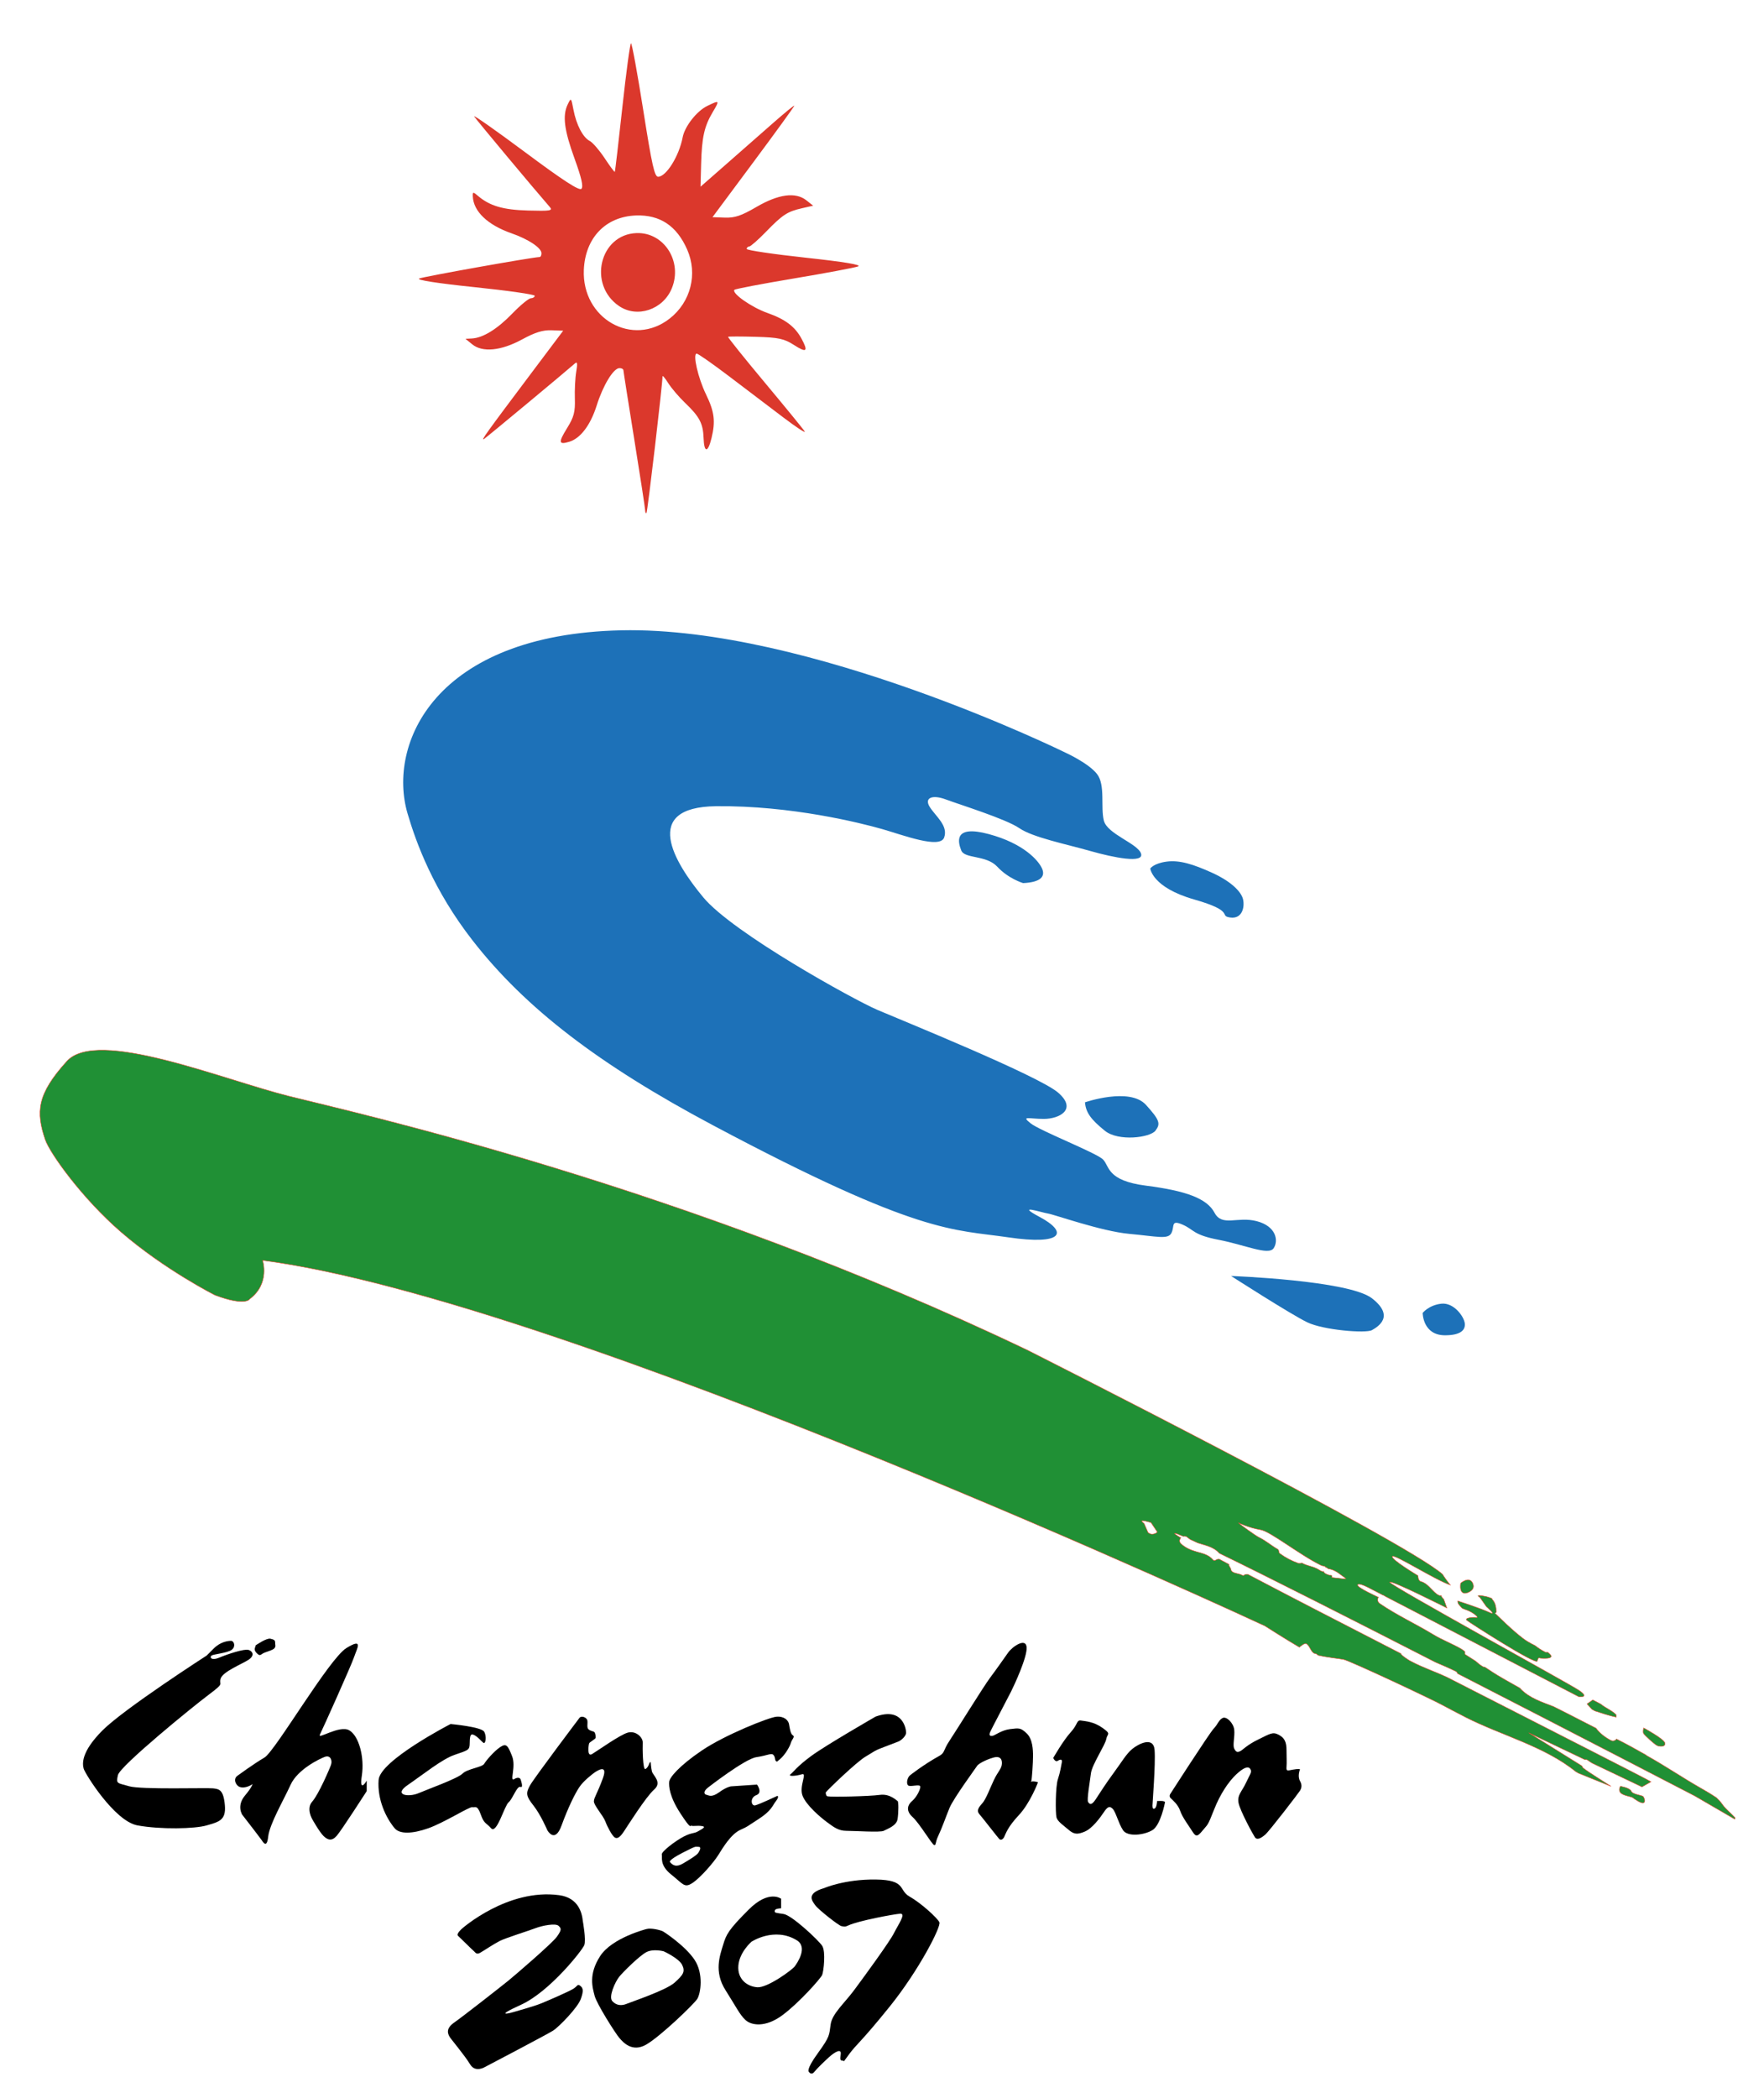 <?xml version="1.0" encoding="utf-8"?>
<!-- Generator: Adobe Illustrator 15.0.0, SVG Export Plug-In . SVG Version: 6.00 Build 0)  -->
<!DOCTYPE svg PUBLIC "-//W3C//DTD SVG 1.0//EN" "http://www.w3.org/TR/2001/REC-SVG-20010904/DTD/svg10.dtd">
<svg version="1.0" id="Layer_1" xmlns="http://www.w3.org/2000/svg" xmlns:xlink="http://www.w3.org/1999/xlink" x="0px" y="0px"
	 width="193.458px" height="230px" viewBox="0 0 193.458 230" enable-background="new 0 0 193.458 230" xml:space="preserve">
<g>
	<path fill="#1D71B8" d="M116.824,82.493c0,0-28.135-13.845-48.678-13.398S42.467,81.6,44.7,89.192
		c0.952,3.236,2.841,8.398,7.134,13.908c5.78,7.417,13.835,13.592,26.36,20.255c22.715,12.084,26.349,11.388,32.378,12.281
		s6.605-0.55,3.446-2.234c-2.779-1.482,0.278-0.464,0.927-0.371s5.837,1.945,8.894,2.224s4.262,0.648,4.632-0.093
		s-0.092-1.481,1.205-0.926s1.111,1.124,3.983,1.674s5.466,1.754,6.022,0.92s0.278-2.409-1.853-2.965s-3.798,0.647-4.632-0.927
		s-3.15-2.407-7.504-2.964s-3.984-2.131-4.725-2.872s-6.949-3.15-7.968-3.984s-0.186-0.463,1.482-0.463s3.706-1.019,1.575-2.872
		s-17.234-7.966-19.829-9.078s-15.843-8.431-19.085-12.322s-6.856-9.913,1.39-10.005s15.921,1.853,18.198,2.501
		s6.354,2.223,6.817,0.926s-0.927-2.315-1.575-3.335s0.278-1.39,1.76-0.834s6.579,2.131,8.061,3.15s5.188,1.76,7.782,2.501
		s5.929,1.389,5.559,0.278s-3.706-2.131-4.076-3.613s0.186-3.891-0.741-5.095S116.824,82.493,116.824,82.493z"/>
	<path fill="#1D71B8" d="M112.205,96.806c0,0-1.602-0.471-2.827-1.791s-3.581-0.848-3.958-1.791s-0.848-2.827,3.016-1.791
		s5.465,2.921,5.842,3.77S114.184,96.711,112.205,96.806z"/>
	<path fill="#1D71B8" d="M126.151,95.204c0,0,0.189,2.073,4.806,3.393s2.638,1.791,3.958,1.979s1.602-1.131,1.414-1.979
		s-1.319-1.979-3.392-2.921s-3.581-1.414-4.995-1.225S126.151,95.204,126.151,95.204z"/>
	<path fill="#1D71B8" d="M118.99,120.836c0,0,4.9-1.696,6.69,0.282c1.544,1.706,1.602,2.073,1.037,2.827s-4.052,1.225-5.56,0
		S119.084,121.967,118.99,120.836z"/>
	<path fill="#1D71B8" d="M135.011,139.872c0,0,12.909,0.472,15.454,2.45s0.66,3.109,0,3.486c-0.66,0.377-5.303,0.001-7.081-0.848
		S135.011,139.872,135.011,139.872z"/>
	<path fill="#1D71B8" d="M156.024,143.924c0,0,0,2.45,2.45,2.45c1.696,0,2.263-0.565,2.168-1.319s-1.216-2.305-2.587-2.142
		S156.024,143.924,156.024,143.924z"/>
</g>
<g>
	<g>
		<path fill="#209035" stroke="#E8442C" stroke-width="0.05" stroke-miterlimit="10" d="M188.878,197.781
			c-0.18-0.257-0.4-0.491-0.638-0.716c-0.712-0.479-1.405-0.869-1.695-1.034c-2.03-1.155-3.926-2.454-5.973-3.59
			c-0.027-0.016-0.036-0.039-0.058-0.057c-1.039-0.593-2.087-1.172-3.157-1.711c-0.026-0.013-0.039-0.032-0.061-0.048
			c-0.137,0.182-0.378,0.291-0.637,0.155c-0.627-0.327-1.205-0.768-1.63-1.336c-2.631-1.357-4.552-2.318-4.552-2.318
			s-0.029-0.016-0.077-0.041c-1.298-0.508-2.638-0.913-3.647-1.955c-0.021-0.021-0.027-0.045-0.043-0.066
			c-1.266-0.705-2.488-1.402-3.006-1.748c-0.216-0.144-0.446-0.296-0.681-0.449c-0.055-0.036-0.109-0.071-0.165-0.107
			c-0.075-0.002-0.154-0.018-0.235-0.064c-0.294-0.168-0.549-0.381-0.794-0.603c-0.667-0.429-1.178-0.752-1.178-0.752v-0.294
			c-0.126-0.097-0.247-0.199-0.386-0.28c-0.993-0.58-2.085-0.982-3.065-1.577c-1.933-1.174-4.02-2.13-5.883-3.406
			c-0.261-0.178-0.271-0.479-0.15-0.694c0,0-2.423-1.084-2.281-1.368s1.411,0.424,1.411,0.424l1.374,0.712
			c0.049,0.014,0.1,0.028,0.15,0.063c0.035,0.024,0.075,0.048,0.11,0.072l21.227,11.006c0,0,1.271,0.142,0-0.705
			s-20.833-11.555-20.744-11.854s6.258,2.822,6.258,2.822l-0.334-0.944c-0.165-0.162-0.213-0.213-0.302-0.421
			c-0.126,0.069-0.345-0.06-0.504-0.183c-0.557-0.43-0.993-1.166-1.702-1.342c-0.333-0.083-0.317-0.642-0.317-0.642
			s-3.02-1.807-2.816-2.113s4.613,2.529,6.358,3.131c-0.213-0.234-0.644-0.825-0.852-1.171C153.966,168.827,112.666,148,112.666,148
			C75,130,39,122,31.666,120.159s-21-7.492-24.333-3.825s-3.371,5.598-2.383,8.562c0.501,1.505,4.081,6.495,8.326,10.16
			c4.802,4.146,10.301,6.915,10.301,6.915c3.387,1.271,3.811,0.423,3.811,0.423c2.258-1.693,1.411-4.233,1.411-4.233
			c33.302,4.375,109.929,40.076,109.929,40.076s2.29,1.466,3.771,2.33c0.132-0.093,0.581-0.499,0.774-0.383
			c0.368,0.221,0.466,0.826,0.834,1.047c0.051,0.012,0.097,0.025,0.151,0.037c0.129,0.027,0.208,0.095,0.266,0.175
			c1.073,0.258,2.305,0.362,2.812,0.463c0.706,0.141,9.737,4.375,11.004,5.081c0.294,0.164,1.195,0.635,2.398,1.258
			c3.904,1.986,8.673,3.188,12.094,5.975c0.086,0.026,0.16,0.066,0.212,0.127l3.63,1.469c-0.744-0.49-2.302-1.434-3.013-1.979
			c-0.093-0.071-0.143-0.16-0.174-0.253l-0.167-0.104l-5.663-3.528l6.153,2.937c0.108-0.027,0.23-0.009,0.354,0.086
			c0.141,0.107,0.291,0.199,0.439,0.293l5.471,2.611l0.988-0.564c-0.373-0.249-10.849-5.563-22.321-11.431
			c-1.612-0.756-2.502-0.98-4.082-1.808c-0.188-0.099-1.038-0.65-1.028-0.81c-6.146-3.151-12.194-6.272-16.78-8.686
			c-0.522-0.047-0.363,0.25-0.603,0.104c-0.399-0.244-1.155-0.167-1.25-0.625c-0.06-0.291-0.269-0.369-0.205-0.567
			c-0.363-0.192-0.721-0.383-1.057-0.563c-0.408-0.067-0.482,0.323-0.714,0.052c-0.487-0.567-1.146-0.69-1.833-0.888
			c-0.626-0.18-1.183-0.419-1.667-0.862c-0.227-0.207-0.181-0.473-0.024-0.65c-0.536-0.323-0.774-0.502-0.648-0.502
			c0.099,0,0.417,0.117,0.921,0.334c0.148-0.04,0.313-0.021,0.458,0.111c0.101,0.093,0.211,0.165,0.322,0.236
			c0.242,0.11,0.51,0.234,0.797,0.369c0.832,0.28,1.737,0.407,2.369,1.133c5.408,2.626,14.566,7.27,23.711,11.95
			c0.739,0.314,1.478,0.631,2.199,0.983c0.131,0.063,0.199,0.158,0.231,0.262c13.373,6.854,26.002,13.409,26.002,13.409l4.374,2.54
			c0,0,0.013,0.004,0.03,0.01c0.017-0.051,0.018-0.104,0.019-0.159C189.832,198.754,189.282,198.361,188.878,197.781z
			 M125.896,167.979l-0.43-0.984c-0.561-0.416-0.109-0.341,0.762-0.098l0.678,1.01C127.031,167.953,126.353,168.435,125.896,167.979
			z M146.123,172.932c-0.176-0.018,0.058-0.212-0.123-0.229c-0.298-0.028-0.827-0.215-0.847-0.45c-0.141,0.106-0.5-0.187-0.7-0.284
			c-0.633-0.308-1.084-0.303-1.699-0.645c-0.102,0.065-0.233,0.087-0.387,0.033c-0.719-0.252-1.38-0.6-1.995-1.051
			c-0.164-0.121-0.06-0.244-0.207-0.454c-0.795-0.452-1.296-0.937-2.119-1.337c-0.362-0.177-2.185-1.498-2.219-1.578
			c0,0,1.154,0.544,2.424,0.756c1.091,0.182,4.288,2.758,6.638,3.9c0.17,0.083,0.476,0.066,0.484,0.206
			c0.069-0.036,0.258,0.175,0.36,0.185c0.369,0.034,0.852,0.287,1.143,0.514C147.844,173.25,148.063,173.125,146.123,172.932z"/>
		<path fill="#209035" stroke="#E8442C" stroke-width="0.05" stroke-miterlimit="10" d="M160.193,173.55c0,0,0.939-0.815,1.316,0
			s-0.658,1.066-0.658,1.066S160.006,174.93,160.193,173.55z"/>
		<path fill="#209035" stroke="#E8442C" stroke-width="0.05" stroke-miterlimit="10" d="M169.978,181.327
			c-0.075-0.075-0.148-0.14-0.223-0.199c-0.103,0.021-0.213,0.018-0.328-0.043c-0.367-0.19-0.734-0.423-1.068-0.69
			c-0.24-0.116-0.512-0.258-0.827-0.447c-1.254-0.753-3.575-3.136-3.575-3.093c0,0,0.073-0.042,0.147-0.156
			c-0.004-0.022-0.014-0.039-0.015-0.063c-0.011-0.437-0.089-0.917-0.39-1.254c-0.047-0.052-0.074-0.107-0.096-0.163
			c-0.172-0.063-0.386-0.16-0.714-0.227c-1.297-0.265-0.596,0.098-0.596,0.098l0.722,1.031c0,0,1.254,1.066,0.313,0.627
			s-3.45-1.254-3.45-1.254s-0.064,0.223,0.199,0.49c0.37,0.375,0.115,0.263,0.801,0.513s1.446,0.879,1.008,0.815
			s-1.317,0.063-1.008,0.314s7.628,4.954,7.719,4.452s0.313-0.313,0.313-0.313S170.604,181.954,169.978,181.327z"/>
		<path fill="#209035" stroke="#E8442C" stroke-width="0.05" stroke-miterlimit="10" d="M177.253,188.013
			c-0.001-0.007-0.001-0.012,0.001-0.021c-0.063-0.069-0.127-0.136-0.2-0.194c-0.167-0.137-0.352-0.254-0.536-0.366
			c-0.329-0.201-0.669-0.388-0.969-0.632c-0.489-0.264-0.867-0.454-0.867-0.454l-0.628,0.438l0.553,0.608
			c0.049,0.021,0.099,0.041,0.146,0.063c0.05,0.022,0.081,0.054,0.115,0.083c0.464,0.156,1.693,0.56,2.376,0.694
			C177.229,188.162,177.233,188.089,177.253,188.013z"/>
		<path fill="#209035" stroke="#E8442C" stroke-width="0.05" stroke-miterlimit="10" d="M180.264,189.418
			c0,0,2.195,1.192,2.32,1.631s-0.502,0.439-0.815,0.313s-1.379-1.129-1.505-1.317S180.264,189.418,180.264,189.418z"/>
	</g>
	<path fill="#209035" stroke="#E8442C" stroke-width="0.05" stroke-miterlimit="10" d="M177.716,195.814c0,0,1.018,0.16,1.179,0.535
		s1.18,0.43,1.313,0.59s0.295,0.643,0,0.696s-1.013-0.481-1.163-0.589s-1.062-0.215-1.329-0.536S177.716,195.814,177.716,195.814z"
		/>
</g>
<g>
	<path fill="#DB382C" d="M87.045,30.529c3.49-0.585,6.663-1.179,7.052-1.322c0.471-0.172-1.461-0.495-5.741-0.959
		c-3.549-0.385-6.456-0.815-6.461-0.957c-0.005-0.141,0.116-0.261,0.27-0.267c0.154-0.005,0.983-0.734,1.844-1.619
		c1.826-1.879,2.334-2.21,3.963-2.582l1.207-0.275l-0.739-0.585c-1.186-0.938-3.06-0.69-5.486,0.727
		c-1.646,0.96-2.365,1.204-3.447,1.165l-1.369-0.048l4.489-6.035c2.469-3.319,4.486-6.102,4.483-6.182
		c-0.003-0.082-1.079,0.799-2.391,1.954c-1.313,1.157-3.626,3.187-5.14,4.513l-2.753,2.411l0.066-2.474
		c0.077-2.941,0.346-4.147,1.274-5.706c0.779-1.311,0.761-1.333-0.591-0.679c-1.16,0.56-2.481,2.243-2.71,3.45
		c-0.386,2.034-1.782,4.286-2.677,4.318c-0.405,0.014-0.678-1.197-1.644-7.31c-0.636-4.03-1.24-7.324-1.342-7.321
		c-0.102,0.004-0.528,3.155-0.947,7.002c-0.419,3.849-0.791,7.039-0.827,7.091c-0.036,0.051-0.537-0.619-1.113-1.492
		c-0.577-0.872-1.308-1.721-1.626-1.885c-0.761-0.393-1.485-1.777-1.8-3.446c-0.249-1.314-0.263-1.327-0.627-0.572
		c-0.591,1.229-0.393,2.797,0.753,5.955c0.761,2.097,0.977,3.042,0.752,3.295c-0.225,0.253-1.994-0.894-6.173-4.004
		c-3.223-2.398-5.736-4.163-5.588-3.922c0.216,0.348,6.524,7.901,8.286,9.92c0.359,0.411,0.076,0.457-2.391,0.39
		c-2.746-0.075-4.204-0.506-5.518-1.634c-0.497-0.427-0.547-0.418-0.53,0.074c0.06,1.651,1.627,3.146,4.256,4.062
		c1.822,0.634,3.254,1.582,3.275,2.167c0.008,0.232-0.086,0.424-0.209,0.429c-0.878,0.033-12.753,2.151-13.204,2.356
		c-0.347,0.158,2.009,0.525,6.046,0.944c3.637,0.376,6.617,0.802,6.623,0.944c0.005,0.144-0.184,0.268-0.421,0.276
		c-0.238,0.009-1.155,0.764-2.04,1.68c-1.649,1.705-3.212,2.667-4.437,2.73l-0.694,0.035l0.741,0.604
		c1.128,0.918,3.165,0.716,5.483-0.544c1.399-0.761,2.272-1.033,3.208-0.997l1.286,0.048l-3.342,4.445
		c-5.211,6.933-5.782,7.73-5.306,7.4c0.381-0.263,8.979-7.409,9.945-8.265c0.253-0.224,0.287,0.012,0.132,0.92
		c-0.114,0.673-0.181,2.006-0.149,2.965c0.045,1.428-0.105,2.004-0.839,3.189c-0.994,1.607-0.953,1.877,0.231,1.519
		c1.226-0.372,2.325-1.831,3.003-3.979c0.691-2.197,1.825-4.067,2.48-4.091c0.242-0.009,0.445,0.096,0.45,0.234
		c0.005,0.137,0.539,3.538,1.186,7.557c0.648,4.018,1.185,7.514,1.194,7.768c0.009,0.256,0.077,0.396,0.15,0.313
		c0.119-0.135,1.778-14.269,1.756-14.962c-0.005-0.155,0.276,0.174,0.625,0.728c0.349,0.555,1.184,1.534,1.856,2.176
		c1.576,1.505,1.966,2.244,2.024,3.841c0.059,1.644,0.466,1.658,0.866,0.033c0.457-1.857,0.326-2.908-0.6-4.811
		c-0.875-1.803-1.481-4.449-1.022-4.466c0.148-0.004,1.748,1.113,3.555,2.485c1.808,1.37,4.474,3.392,5.925,4.493
		c1.451,1.1,2.514,1.796,2.361,1.547c-0.151-0.249-2.126-2.665-4.388-5.371c-2.262-2.705-4.065-4.956-4.008-4.999
		c0.057-0.046,1.422-0.045,3.034,0c2.51,0.07,3.114,0.202,4.218,0.913c1.357,0.875,1.561,0.698,0.805-0.7
		c-0.72-1.333-1.787-2.139-3.741-2.826c-1.731-0.607-3.953-2.165-3.623-2.538C80.634,31.671,83.558,31.113,87.045,30.529z
		 M73.455,34.912c-4.067,3.197-9.654,0.037-9.426-5.334c0.15-3.504,2.39-5.838,5.717-5.958c2.628-0.094,4.473,1.134,5.617,3.739
		C76.537,30.025,75.76,33.101,73.455,34.912z"/>
	<path fill="#DB382C" d="M69.807,25.551c-4.04,0.146-5.359,5.651-1.918,7.996c1.988,1.354,4.826,0.402,5.789-1.938
		C74.886,28.667,72.825,25.442,69.807,25.551z"/>
</g>
<path d="M22.668,181.479c0,0-9.043,5.823-11.419,8.199s-2.222,3.68-2.069,4.216s3.372,5.747,5.901,6.207s6.284,0.383,7.587,0
	s2.146-0.537,1.992-2.223s-0.613-1.762-1.303-1.839s-7.894,0.152-9.196-0.23s-1.456-0.229-1.226-1.226s8.123-7.435,9.962-8.813
	s1.074-0.997,1.303-1.763s2.376-1.608,3.065-2.068s0.46-0.92,0-1.073s-2.299,0.459-3.219,0.843s-1.073-0.076-0.843-0.229
	s1.763-0.279,2.223-0.638s0.23-0.972-0.077-0.972s-1.15,0.076-1.916,0.843S22.668,181.479,22.668,181.479z"/>
<path d="M26.04,194.659c0,0,1.779-1.304,2.959-1.993s7.08-10.839,8.996-12.01s1.15,0.055,0.843,0.975s-3.449,7.906-3.755,8.513
	s2.146-1.079,3.219-0.466s1.686,2.989,1.379,4.981s0.537,0.536,0.537,0.536v1.149c0,0-2.759,4.291-3.295,4.904s-0.996,0.459-1.456,0
	s-1.226-1.835-1.226-1.835s-0.689-1.153,0-1.92s1.916-3.602,2.069-4.062s-0.076-1.072-0.689-0.843s-2.989,1.38-3.755,3.065
	s-2.299,4.292-2.452,5.671s-0.568,0.6-0.766,0.327c-0.407-0.561-2.069-2.703-2.069-2.703s-0.684-0.976,0.307-2.146
	c0.697-0.823,0.818-1.227,0.818-1.227s-0.819,0.575-1.465,0.29C25.902,195.721,25.509,195.041,26.04,194.659z"/>
<path d="M49.416,188.987c0,0-7.741,3.985-7.894,6.131s0.795,4.141,1.763,5.299c0.537,0.643,1.916,0.624,3.679,0
	s4.521-2.388,4.828-2.311s0.537-0.307,0.92,0.767s0.536,0.865,1.149,1.544s1.457-2.464,1.916-2.847s0.919-1.84,1.303-1.687
	s0-0.86,0-0.86s-0.154-0.324-0.69,0s0.23-1.36-0.229-2.511s-0.614-1.457-1.303-0.997s-1.532,1.457-1.762,1.84
	s-1.84,0.535-2.376,1.072s-3.755,1.687-4.828,2.146s-2.835,0.229-1.149-0.92s3.755-2.835,5.135-3.295s1.533-0.537,1.609-0.92
	s-0.077-1.442,0.383-1.296s0.92,0.748,1.15,0.907s0.383-0.685,0.077-1.221S49.416,188.987,49.416,188.987z"/>
<path d="M63.548,188.317c0,0-4.893,6.479-5.412,7.381s-0.411,1.229,0.382,2.241s1.503,2.679,1.503,2.679s0.82,1.53,1.558-0.492
	s1.504-3.553,1.968-4.236s1.367-1.367,1.585-1.531s1.613-1.134,0.984,0.581s-0.957,2.07-0.984,2.508s1.039,1.612,1.257,2.214
	s0.738,1.559,1.011,1.75s0.574,0.027,1.011-0.629s2.433-3.826,3.335-4.619s-0.139-1.538-0.249-1.976
	c-0.093-0.372-0.138-1.054-0.138-1.054l-0.129,0.115c0,0-0.14,0.508-0.441,0.672s-0.328-2.324-0.301-2.897s-0.766-1.339-1.64-1.093
	s-3.322,1.995-3.916,2.351s-0.375-1.039-0.321-1.176s0.684-0.464,0.711-0.601s-0.027-0.52-0.137-0.629s-0.328-0.082-0.602-0.273
	s-0.109-0.629-0.164-0.984S63.767,188.028,63.548,188.317z"/>
<path d="M86.955,190.231c-0.27-0.154-0.347-0.81-0.424-1.233s-0.54-0.889-1.388-0.811s-5.665,2.006-8.17,3.701
	s-3.545,2.967-3.584,3.43s0,1.58,1.233,3.469s1.041,1.271,1.233,1.349s0.578-0.042,1.118,0.037s0.039,0.311-0.424,0.58
	s-0.693,0.116-1.58,0.578s-2.467,1.656-2.39,1.965s-0.27,1.157,1.041,2.197s1.426,1.503,2.313,0.925s2.351-2.273,2.852-3.083
	s1.387-2.273,2.389-2.736s0.54-0.249,2.004-1.185s1.542-1.504,1.927-1.99s0.154-0.563,0.154-0.563s-1.965,0.924-2.428,1.04
	s-0.616-0.848,0.116-1.117s0.077-1.156,0.077-1.156l-2.852,0.192c0,0-0.463,0.038-1.311,0.655s-1.156,0.308-1.387,0.27
	s-0.413-0.349,0.193-0.809c0,0,4.008-3.122,5.28-3.314s1.657-0.501,1.888-0.231s0.116,0.578,0.27,0.655s-0.039,0.192,0.462-0.231
	s1.04-1.311,1.156-1.734S87.225,190.386,86.955,190.231z M76.588,203.104c-0.154,0.27-1.195,0.887-1.657,1.156
	s-0.963,0.462-1.464-0.154c0,0-0.193-0.192,1.387-1.002s1.349-0.655,1.734-0.655S76.743,202.834,76.588,203.104z"/>
<path d="M96.018,188.179c0,0-5.42,3.118-7.019,4.288s-1.949,1.754-2.3,2.027s0.624,0.194,1.248,0s-0.351,1.326,0.078,2.379
	s1.949,2.34,2.69,2.886s1.248,0.936,2.106,0.936s3.743,0.195,4.094,0s1.404-0.533,1.521-1.28s0.117-1.946,0-1.99
	s-0.819-0.824-1.95-0.668s-5.268,0.25-5.732,0.156c-0.203-0.041-0.195-0.429-0.195-0.429c0.234-0.313,3.363-3.322,4.328-3.899
	c1.602-0.958,0.686-0.538,3.637-1.677c0.289-0.111,0.848-0.586,0.848-0.976S99.02,187.088,96.018,188.179z"/>
<path d="M99.8,194.611c0,0,1.393-1.117,3.236-2.145c0.599-0.334,0.39-0.585,1.092-1.638s3.743-5.964,4.445-6.9
	s1.521-2.107,1.989-2.77s1.95-1.676,2.028-0.584s-1.365,4.172-1.716,4.874s-2.067,3.938-2.262,4.367s-0.039,0.507,0.234,0.468
	s0.975-0.625,1.95-0.741s1.137-0.154,1.797,0.469s0.699,1.793,0.699,2.495s-0.117,2.535-0.195,2.769s-0.117,0,0.195,0
	s0.546,0.104,0.546,0.104s-0.857,2.273-2.105,3.6s-1.443,2.066-1.599,2.379s-0.39,0.391-0.546,0.234s-1.872-2.378-2.184-2.729
	s-0.117-0.702,0.312-1.17s0.858-1.678,1.287-2.574s0.779-1.17,0.857-1.638s-0.039-1.052-0.896-0.818s-1.677,0.701-1.794,0.896
	s-2.613,3.588-3.042,4.641s-0.819,2.183-1.209,3.002s-0.234,1.093-0.468,1.054s-1.598-2.379-2.378-3.081s-0.507-1.355-0.039-1.75
	s0.897-1.214,0.897-1.564s-1.139,0.077-1.35-0.156S99.513,194.845,99.8,194.611z"/>
<path d="M115.511,192.701c0,0,1.092-1.91,1.911-2.808s0.624-1.365,1.131-1.287s1.403,0.118,2.378,0.819s0.507,0.576,0.39,1.224
	s-1.56,2.793-1.677,3.729s-0.468,2.924-0.312,3.158s0.351,0.428,0.819-0.273s1.092-1.715,1.989-2.924s1.365-2.067,2.028-2.613
	s2.339-1.442,2.457,0.117s-0.234,5.81-0.234,6.083s0.048,0.43,0.258,0.313s0.249-0.78,0.249-0.78s-0.195-0.039,0.39-0.039
	s0.468,0.195,0.468,0.195s-0.468,2.456-1.365,3.002s-2.73,0.779-3.237,0s-0.779-1.987-1.13-2.339s-0.585-0.195-0.975,0.39
	s-1.248,1.754-2.067,2.105s-1.208,0.313-1.793-0.194s-1.208-0.897-1.326-1.365s-0.117-3.354,0.156-4.173s0.352-1.48,0.429-1.832
	s-0.117-0.391-0.429-0.195S115.511,192.701,115.511,192.701z"/>
<path d="M128.379,196.601c0,0,4.211-6.551,4.718-7.097s0.545-0.936,0.975-1.17s1.209,0.547,1.287,1.287s-0.195,1.677,0,2.066
	s0.351,0.428,0.663,0.272s0.702-0.662,1.989-1.286s1.56-0.857,2.223-0.507s0.858,0.817,0.858,1.715s0.039,1.287,0,1.794
	s0.079,0.43,0.702,0.313s0.78-0.039,0.78-0.039s-0.312,0.74,0,1.286s0.078,0.898,0,1.054s-3.354,4.432-3.822,4.828
	s-0.896,0.63-1.13,0.279s-1.638-2.925-1.794-3.782s0.39-1.248,0.819-2.184s0.702-1.169,0.468-1.521s-0.778-0.116-1.559,0.624
	s-1.716,2.066-2.418,3.86s-0.663,1.56-1.209,2.223s-0.741,0.817-1.131,0.194s-1.131-1.598-1.365-2.3s-0.819-1.171-1.053-1.404
	S128.379,196.601,128.379,196.601z"/>
<path d="M28.034,180.366c0,0,1.182-0.825,1.62-0.729s0.525,0.186,0.521,0.445s0.094,0.362-0.068,0.59s-1.021,0.417-1.296,0.59
	s-0.324,0.302-0.696-0.087S28.066,180.496,28.034,180.366z"/>
<path d="M50.667,211.417c0,0,5.004-4.441,10.667-3.666c2.139,0.293,2.5,2,2.583,2.833c0,0,0.382,2.076,0.161,2.642
	s-3.791,5.103-6.937,6.534s-1.069,0.887-0.767,0.786s2.138-0.584,3.065-0.968s3.005-1.291,3.448-1.573s0.444-0.563,0.746-0.322
	s0.404,0.503,0.061,1.451s-2.38,3.046-3.045,3.469s-7.481,3.992-7.481,3.992s-1.048,0.645-1.613-0.303s-2.118-2.782-2.239-3.004
	s-0.544-0.847,0.464-1.553s5.182-3.973,5.949-4.598s4.86-4.134,5.364-4.859s0.484-0.867,0.161-1.17s-1.754-0.039-2.541,0.263
	s-3.267,1.068-3.933,1.411s-1.713,1.05-2.137,1.291s-0.544-0.102-0.686-0.202s-1.426-1.395-1.734-1.674
	C50.002,211.996,50.667,211.417,50.667,211.417z"/>
<path d="M76.167,214.827c-1.021-1.531-3.319-3.041-3.505-3.134s-1.242-0.383-1.764-0.231c0,0-3.783,0.951-5.083,2.971
	s-0.835,3.436-0.604,4.341s2.303,4.155,2.707,4.619s1.402,1.646,2.98,0.719s5.199-4.41,5.57-4.99S77.188,216.358,76.167,214.827z
	 M73.985,217.334c-0.928,0.836-4.688,2.089-5.246,2.321s-1.114,0.209-1.578-0.278s0.325-2.136,0.719-2.646s2.251-2.344,3.008-2.738
	s1.889-0.094,1.889-0.094s1.694,0.767,2.042,1.509S74.913,216.498,73.985,217.334z"/>
<path d="M90.165,213.295c-0.417-0.627-3.319-3.344-4.224-3.482s-0.998-0.115-0.975-0.348s0.418-0.255,0.696-0.278v-1.045
	c0,0-1.323-1.043-3.551,1.185s-2.46,2.716-2.809,3.876s-1.021,2.925,0.255,4.944s1.555,2.669,2.182,3.272s2.182,0.884,4.062-0.51
	s4.201-4.039,4.363-4.411S90.583,213.922,90.165,213.295z M87.148,215.569c-0.279,0.372-2.994,2.369-4.108,2.275
	s-2.181-0.883-2.065-2.368s1.439-2.623,1.439-2.623s2.51-1.663,4.967-0.162C88.633,213.457,87.427,215.197,87.148,215.569z"/>
<path d="M90.392,206.971c0,0,2.239-0.979,5.646-0.937s2.471,1.171,3.706,1.863s3.067,2.354,3.28,2.822s-2.257,5.282-5.452,9.243
	s-3.578,4.046-4.43,5.196s-0.469,0.725-0.724,0.725s-0.298-0.043-0.213-0.725s-0.767-0.128-1.278,0.341s-1.278,1.193-1.619,1.619
	s-0.597,0-0.597,0s-0.383-0.171,0.98-2.045s1.235-1.974,1.406-3.159s1.491-2.294,2.598-3.784s3.876-5.281,4.345-6.219
	s1.363-2.173,0.682-2.13s-4.633,0.787-5.665,1.278c-0.406,0.193-0.469,0.128-0.767,0.085s-2.555-1.832-2.854-2.258
	S88.268,207.583,90.392,206.971z"/>
</svg>
